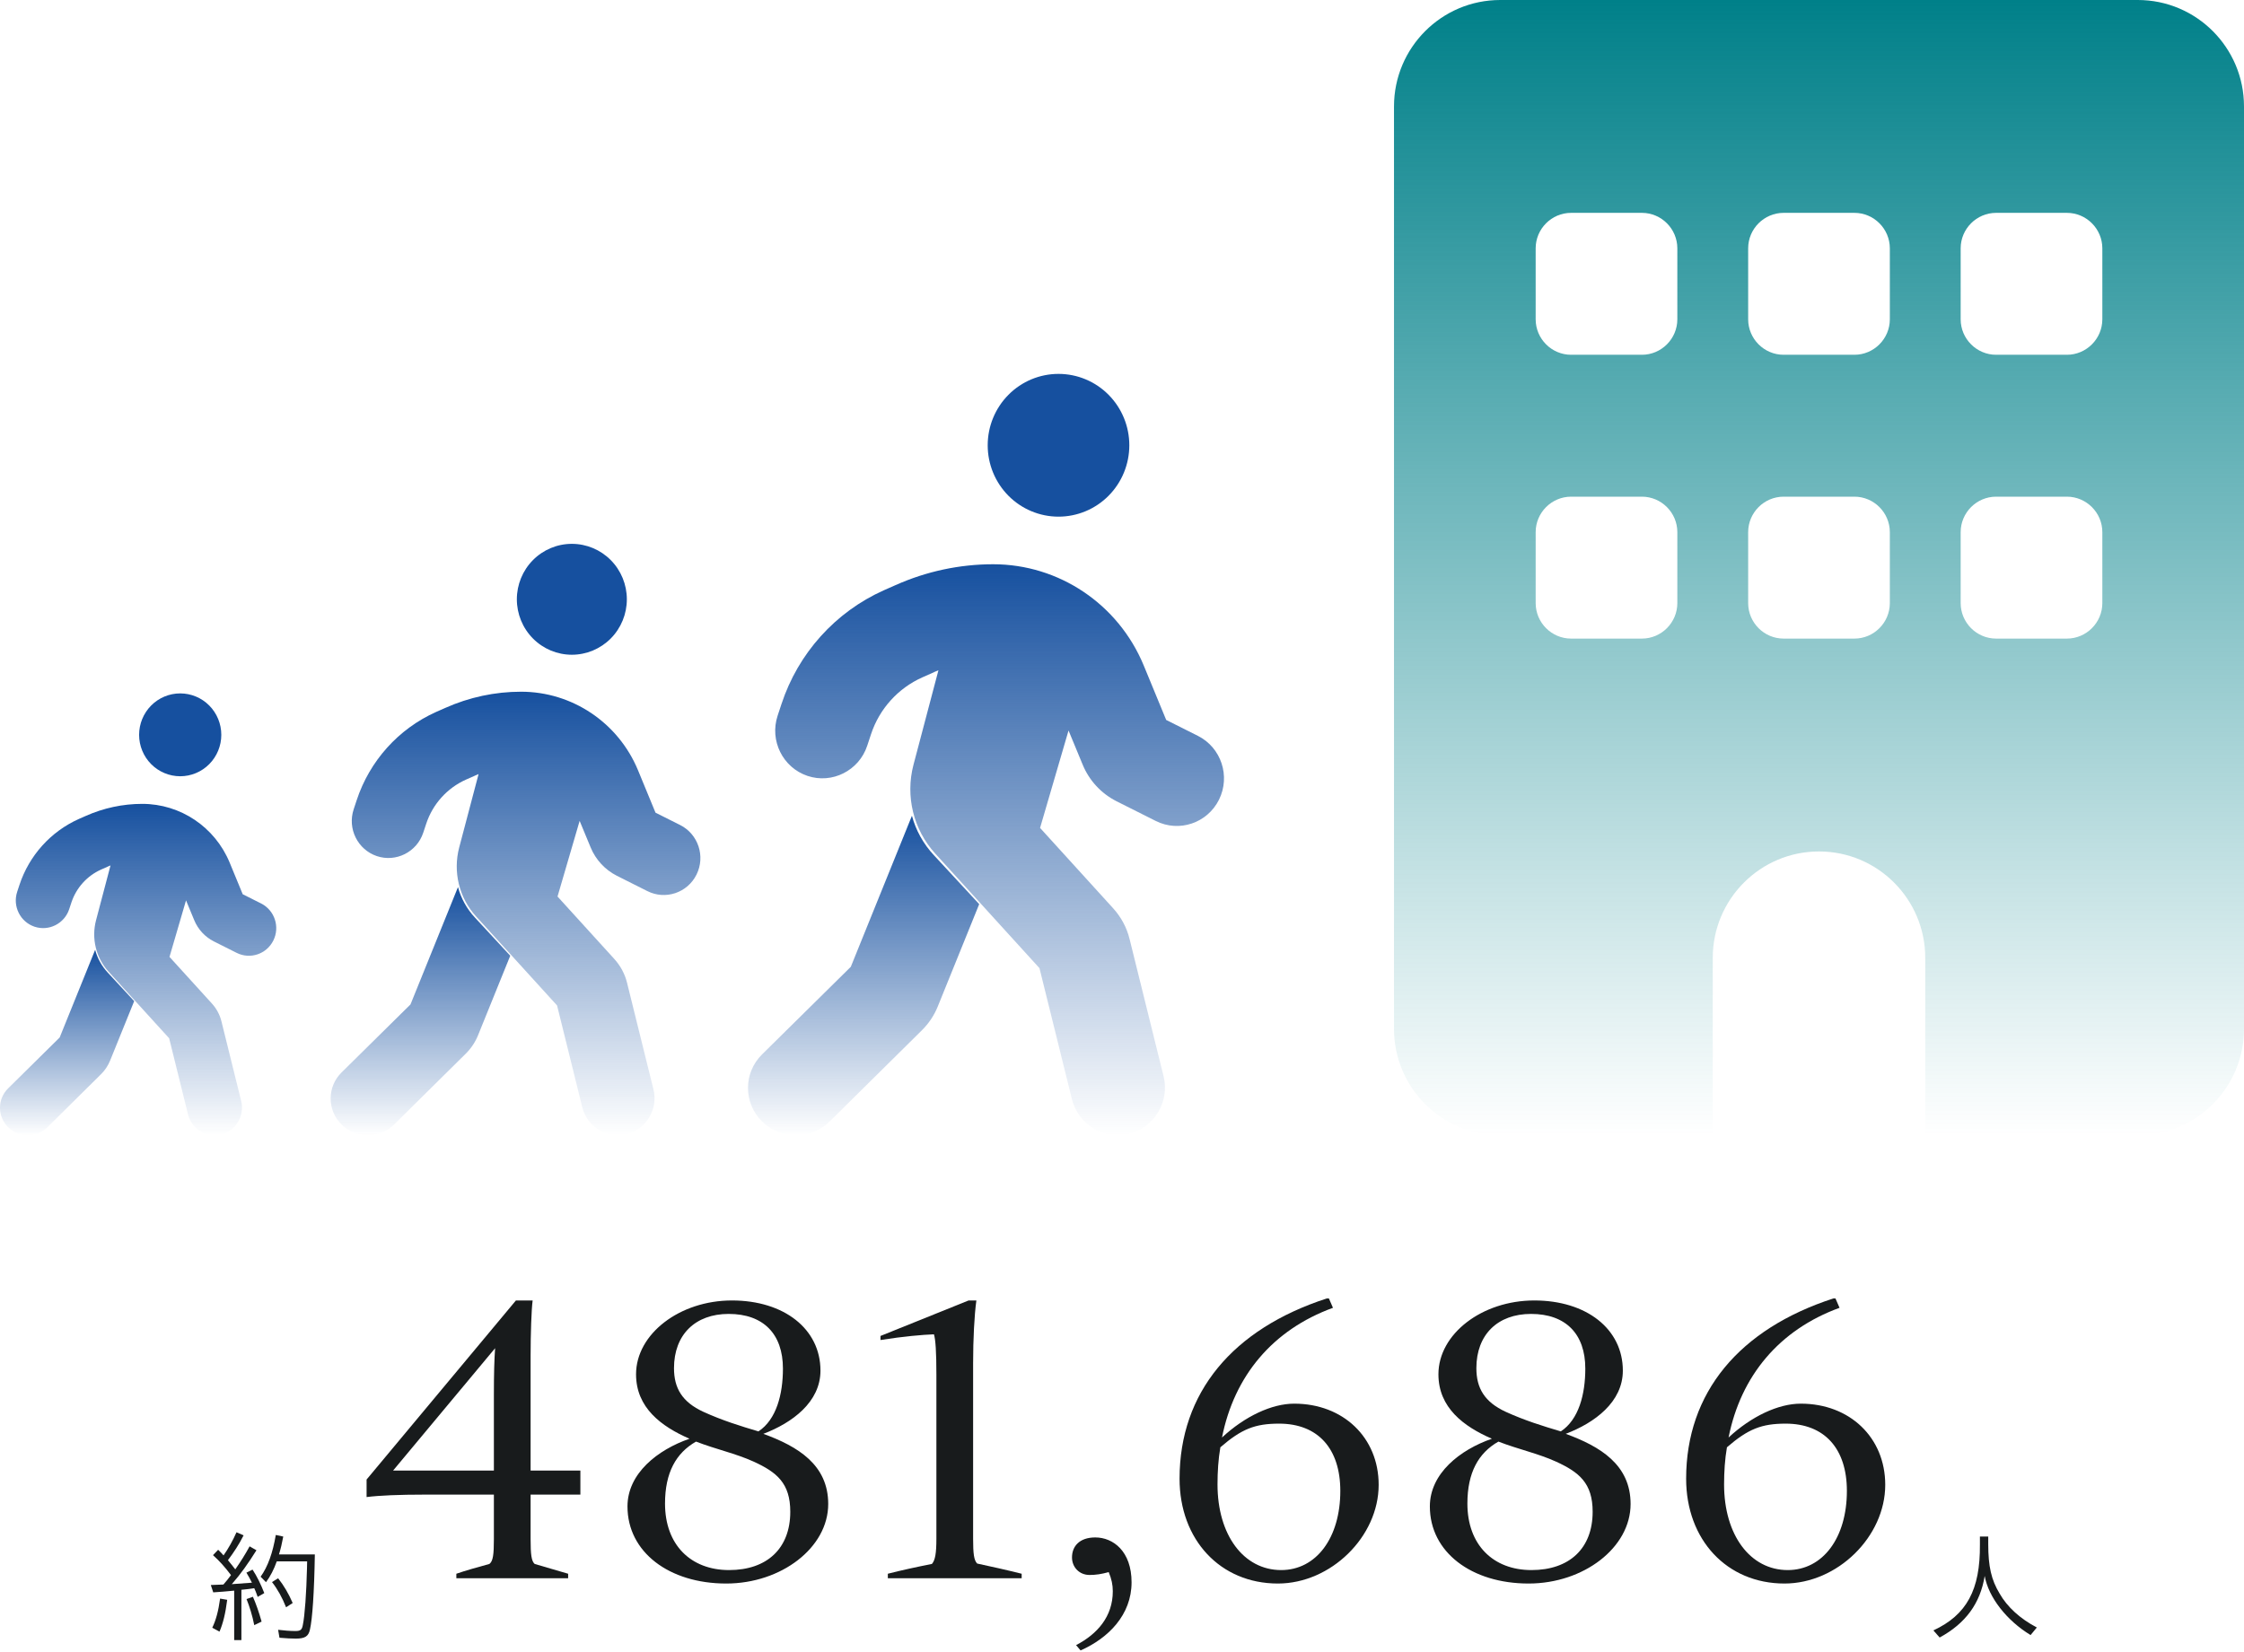 <svg width="330" height="243" viewBox="0 0 330 243" fill="none" xmlns="http://www.w3.org/2000/svg">
<path d="M205 15.656C205 7.013 211.999 0 220.625 0H314.375C323.001 0 330 7.013 330 15.656V151.344C330 159.987 323.001 167 314.375 167H283.125V140.906C283.125 132.263 276.126 125.25 267.5 125.25C258.874 125.25 251.875 132.263 251.875 140.906V167H220.625C211.999 167 205 159.987 205 151.344V15.656ZM231.042 73.062C228.177 73.062 225.833 75.411 225.833 78.281V88.719C225.833 91.589 228.177 93.938 231.042 93.938H241.458C244.323 93.938 246.667 91.589 246.667 88.719V78.281C246.667 75.411 244.323 73.062 241.458 73.062H231.042ZM257.083 78.281V88.719C257.083 91.589 259.427 93.938 262.292 93.938H272.708C275.573 93.938 277.917 91.589 277.917 88.719V78.281C277.917 75.411 275.573 73.062 272.708 73.062H262.292C259.427 73.062 257.083 75.411 257.083 78.281ZM293.542 73.062C290.677 73.062 288.333 75.411 288.333 78.281V88.719C288.333 91.589 290.677 93.938 293.542 93.938H303.958C306.823 93.938 309.167 91.589 309.167 88.719V78.281C309.167 75.411 306.823 73.062 303.958 73.062H293.542ZM225.833 36.531V46.969C225.833 49.839 228.177 52.188 231.042 52.188H241.458C244.323 52.188 246.667 49.839 246.667 46.969V36.531C246.667 33.661 244.323 31.312 241.458 31.312H231.042C228.177 31.312 225.833 33.661 225.833 36.531ZM262.292 31.312C259.427 31.312 257.083 33.661 257.083 36.531V46.969C257.083 49.839 259.427 52.188 262.292 52.188H272.708C275.573 52.188 277.917 49.839 277.917 46.969V36.531C277.917 33.661 275.573 31.312 272.708 31.312H262.292ZM288.333 36.531V46.969C288.333 49.839 290.677 52.188 293.542 52.188H303.958C306.823 52.188 309.167 49.839 309.167 46.969V36.531C309.167 33.661 306.823 31.312 303.958 31.312H293.542C290.677 31.312 288.333 33.661 288.333 36.531Z" fill="url(#paint0_linear_9_2200)"/>
<path d="M137.375 98.862C137.592 98.775 137.788 98.687 138.005 98.6L134.338 112.492C133.124 117.107 134.317 122.03 137.527 125.552L152.865 142.419L157.637 161.692C158.57 165.433 162.345 167.73 166.054 166.789C169.764 165.848 172.042 162.042 171.109 158.301L166.119 138.153C165.707 136.446 164.861 134.893 163.69 133.602L152.951 121.789L157.138 107.46L159.221 112.492C160.175 114.81 161.933 116.714 164.167 117.851L169.959 120.761C173.387 122.489 177.552 121.089 179.266 117.633C180.98 114.176 179.591 109.976 176.164 108.247L171.499 105.907L168.18 97.856C164.449 88.865 155.728 83.002 146.053 83.002C141.107 83.002 136.226 84.052 131.713 86.065L129.978 86.83C122.841 90.024 117.374 96.106 114.923 103.566L114.359 105.272C113.144 108.948 115.118 112.907 118.741 114.132C122.363 115.357 126.312 113.367 127.527 109.713L128.091 108.007C129.327 104.266 132.061 101.247 135.618 99.65L137.354 98.884L137.375 98.862Z" fill="url(#paint1_linear_9_2200)"/>
<path d="M155.663 76.001C158.425 76.001 161.073 74.895 163.026 72.926C164.979 70.957 166.076 68.286 166.076 65.501C166.076 62.716 164.979 60.045 163.026 58.076C161.073 56.106 158.425 55 155.663 55C152.901 55 150.253 56.106 148.3 58.076C146.347 60.045 145.25 62.716 145.25 65.501C145.25 68.286 146.347 70.957 148.3 72.926C150.253 74.895 152.901 76.001 155.663 76.001Z" fill="#16509F"/>
<path d="M134.108 120C134.68 122.131 135.779 124.131 137.34 125.805L144 133.002L137.911 148.047C137.384 149.351 136.592 150.547 135.581 151.547L122.018 164.962C119.271 167.679 114.808 167.679 112.061 164.962C109.313 162.244 109.313 157.83 112.061 155.113L125.118 142.22L134.108 120Z" fill="url(#paint2_linear_9_2200)"/>
<path d="M69.89 114.072C70.058 114.004 70.21 113.936 70.379 113.868L67.531 124.659C66.587 128.244 67.514 132.068 70.008 134.804L81.922 147.906L85.629 162.877C86.354 165.783 89.286 167.567 92.167 166.836C95.049 166.105 96.818 163.149 96.094 160.243L92.218 144.592C91.898 143.266 91.24 142.06 90.331 141.057L81.989 131.881L85.241 120.75L86.859 124.659C87.601 126.46 88.966 127.938 90.701 128.822L95.201 131.082C97.863 132.425 101.098 131.337 102.43 128.652C103.761 125.967 102.682 122.704 100.02 121.362L96.397 119.544L93.819 113.29C90.92 106.306 84.146 101.752 76.63 101.752C72.788 101.752 68.997 102.567 65.492 104.131L64.144 104.725C58.599 107.206 54.353 111.931 52.449 117.725L52.011 119.051C51.067 121.906 52.6 124.981 55.415 125.933C58.229 126.885 61.296 125.338 62.239 122.5L62.678 121.175C63.638 118.269 65.761 115.924 68.525 114.683L69.873 114.089L69.89 114.072Z" fill="url(#paint3_linear_9_2200)"/>
<path d="M84.095 96.314C86.24 96.314 88.298 95.454 89.815 93.925C91.332 92.395 92.184 90.32 92.184 88.157C92.184 85.993 91.332 83.919 89.815 82.389C88.298 80.859 86.24 80 84.095 80C81.95 80 79.893 80.859 78.376 82.389C76.859 83.919 76.007 85.993 76.007 88.157C76.007 90.32 76.859 92.395 78.376 93.925C79.893 95.454 81.95 96.314 84.095 96.314Z" fill="#16509F"/>
<path d="M67.352 130.491C67.796 132.146 68.65 133.7 69.862 135L75.036 140.59L70.306 152.277C69.896 153.291 69.281 154.22 68.496 154.996L57.961 165.417C55.826 167.528 52.36 167.528 50.226 165.417C48.091 163.306 48.091 159.877 50.226 157.766L60.368 147.751L67.352 130.491Z" fill="url(#paint4_linear_9_2200)"/>
<path d="M15.888 127.456C16.014 127.405 16.127 127.354 16.253 127.304L14.125 135.366C13.42 138.045 14.112 140.901 15.976 142.945L24.877 152.734L27.647 163.919C28.188 166.09 30.379 167.424 32.532 166.878C34.684 166.332 36.007 164.123 35.465 161.952L32.569 150.258C32.33 149.268 31.839 148.367 31.159 147.617L24.927 140.762L27.357 132.446L28.566 135.366C29.12 136.711 30.14 137.816 31.436 138.476L34.798 140.165C36.787 141.168 39.204 140.355 40.199 138.349C41.194 136.343 40.388 133.906 38.399 132.903L35.692 131.544L33.766 126.872C31.6 121.654 26.539 118.251 20.924 118.251C18.053 118.251 15.22 118.861 12.602 120.029L11.594 120.473C7.452 122.327 4.28 125.856 2.857 130.186L2.53 131.176C1.825 133.309 2.97 135.607 5.073 136.318C7.175 137.029 9.467 135.874 10.172 133.753L10.499 132.763C11.217 130.592 12.803 128.84 14.868 127.913L15.875 127.469L15.888 127.456Z" fill="url(#paint5_linear_9_2200)"/>
<path d="M26.501 114.188C28.104 114.188 29.641 113.546 30.774 112.403C31.907 111.261 32.544 109.71 32.544 108.094C32.544 106.478 31.907 104.928 30.774 103.785C29.641 102.642 28.104 102 26.501 102C24.898 102 23.361 102.642 22.227 103.785C21.094 104.928 20.457 106.478 20.457 108.094C20.457 109.71 21.094 111.261 22.227 112.403C23.361 113.546 24.898 114.188 26.501 114.188Z" fill="#16509F"/>
<path d="M13.991 139.723C14.323 140.96 14.961 142.121 15.867 143.092L19.732 147.269L16.198 156C15.892 156.757 15.433 157.451 14.846 158.032L6.975 165.817C5.38 167.394 2.791 167.394 1.196 165.817C-0.399 164.24 -0.399 161.678 1.196 160.101L8.774 152.619L13.991 139.723Z" fill="url(#paint6_linear_9_2200)"/>
<path d="M285.242 240.88L284.324 239.836C289.22 237.55 291.218 233.878 291.164 227.218V226.03H292.388V227.146C292.388 230.422 292.838 232.402 294.062 234.418C295.178 236.38 297.086 238.126 299.534 239.404L298.616 240.52C295.088 238.378 292.424 234.958 291.866 231.826C291.218 235.858 289.058 238.81 285.242 240.88Z" fill="#181B1C"/>
<path d="M34.438 241.258V233.986C33.286 234.094 32.332 234.184 31.36 234.238L31 233.158C31.702 233.14 32.386 233.104 32.854 233.086C33.232 232.654 33.592 232.222 33.97 231.7C33.052 230.476 32.242 229.594 31.324 228.766L32.08 227.974C32.494 228.37 32.656 228.55 32.872 228.802C33.574 227.812 34.258 226.588 34.78 225.4L35.824 225.85C35.176 227.146 34.366 228.388 33.52 229.504C33.7 229.738 34.384 230.548 34.6 230.854C35.356 229.774 36.076 228.64 36.706 227.47L37.714 228.046C36.49 230.008 35.32 231.628 34.24 232.852L34.078 233.032C35.176 232.96 36.256 232.87 37.048 232.816C36.76 232.222 36.526 231.826 36.238 231.34L37.138 230.89C37.75 231.808 38.38 233.086 38.866 234.346L37.894 234.904C37.66 234.238 37.552 233.968 37.39 233.626C36.904 233.716 36.4 233.77 35.5 233.86V241.258H34.438ZM43.492 241.042C42.79 241.042 42.232 241.006 41.098 240.916L40.9 239.746C41.764 239.854 42.682 239.926 43.438 239.926C44.194 239.926 44.41 239.746 44.536 239.026C44.824 237.64 45.058 234.328 45.148 230.62L45.166 229.684H40.702C40.288 230.854 39.748 231.898 39.118 232.744L38.326 231.934C39.388 230.458 40.108 228.442 40.558 225.796L41.656 226.03C41.458 227.074 41.296 227.776 41.026 228.658H46.3C46.21 234.238 45.94 238.144 45.58 239.71C45.364 240.718 44.842 241.042 43.492 241.042ZM42.07 236.434C41.494 234.976 40.792 233.734 40 232.726L40.9 232.168C41.746 233.23 42.448 234.436 43.042 235.804L42.07 236.434ZM37.39 239.062C37.12 237.676 36.688 236.29 36.256 235.228L37.192 234.886C37.642 235.912 38.074 237.118 38.47 238.54L37.39 239.062ZM32.278 240.016L31.216 239.44C31.774 238.288 32.116 236.974 32.368 235.156L33.412 235.336C33.16 237.334 32.8 238.81 32.278 240.016Z" fill="#181B1C"/>
<path d="M254.201 211.46C257.561 208.34 261.521 206.48 264.821 206.48C272.021 206.48 277.241 211.46 277.241 218.42C277.241 226.04 270.221 232.94 262.421 232.94C253.961 232.94 247.961 226.52 247.961 217.52C247.961 204.86 255.761 195.5 269.621 191H269.921L270.521 192.38C261.641 195.62 256.001 202.4 254.201 211.46ZM253.541 218.36C253.541 225.8 257.381 230.96 262.901 230.96C268.061 230.96 271.601 226.22 271.601 219.32C271.601 213.08 268.301 209.42 262.601 209.42C259.061 209.42 257.081 210.2 253.961 212.9C253.661 214.64 253.541 216.5 253.541 218.36Z" fill="#181B1C"/>
<path d="M238.653 201.62C238.653 206.24 234.513 209.3 230.253 210.92C235.353 212.78 239.793 215.48 239.793 221.24C239.793 227.66 232.893 232.94 224.793 232.94C216.393 232.94 210.273 228.32 210.273 221.6C210.273 216.74 214.713 213.26 219.393 211.64C215.253 209.84 211.533 207.08 211.533 202.16C211.533 196.22 217.953 191.3 225.633 191.3C233.313 191.3 238.653 195.5 238.653 201.62ZM225.153 193.28C220.233 193.28 217.113 196.34 217.113 201.26C217.113 204.2 218.313 206.24 221.433 207.68C224.193 208.94 226.893 209.78 229.533 210.56C232.173 208.82 233.133 205.1 233.133 201.32C233.133 196.22 230.253 193.28 225.153 193.28ZM215.793 221.18C215.793 227.24 219.573 230.96 225.213 230.96C230.793 230.96 234.213 227.78 234.213 222.38C234.213 218.18 232.233 216.56 228.813 215C226.173 213.8 223.293 213.2 220.353 212.06C217.413 213.74 215.793 216.62 215.793 221.18Z" fill="#181B1C"/>
<path d="M179.705 211.46C183.065 208.34 187.025 206.48 190.325 206.48C197.525 206.48 202.745 211.46 202.745 218.42C202.745 226.04 195.725 232.94 187.925 232.94C179.465 232.94 173.465 226.52 173.465 217.52C173.465 204.86 181.265 195.5 195.125 191H195.425L196.025 192.38C187.145 195.62 181.505 202.4 179.705 211.46ZM179.045 218.36C179.045 225.8 182.885 230.96 188.405 230.96C193.565 230.96 197.105 226.22 197.105 219.32C197.105 213.08 193.805 209.42 188.105 209.42C184.565 209.42 182.585 210.2 179.465 212.9C179.165 214.64 179.045 216.5 179.045 218.36Z" fill="#181B1C"/>
<path d="M157.647 229.1C157.647 227.48 158.727 226.16 161.067 226.16C163.707 226.16 166.407 228.2 166.407 232.76C166.407 237.56 162.987 240.98 158.907 242.78L158.247 242C161.367 240.38 163.647 237.8 163.647 234.08C163.647 233.12 163.467 232.28 163.047 231.26C161.967 231.56 161.127 231.68 160.227 231.68C158.727 231.68 157.647 230.54 157.647 229.1Z" fill="#181B1C"/>
<path d="M143.105 226.34C143.105 228.56 143.225 229.52 143.705 230C145.925 230.48 147.845 230.9 150.245 231.5V232.16H130.565V231.5C132.425 231.02 134.885 230.48 137.045 230.06C137.525 229.52 137.705 228.5 137.705 226.34V202.22C137.705 198.92 137.585 197.06 137.345 196.28C135.725 196.34 132.845 196.58 129.485 197.12V196.52L142.445 191.3H143.585C143.285 193.46 143.105 197 143.105 200.54V226.34Z" fill="#181B1C"/>
<path d="M120.657 201.62C120.657 206.24 116.517 209.3 112.257 210.92C117.357 212.78 121.797 215.48 121.797 221.24C121.797 227.66 114.897 232.94 106.797 232.94C98.397 232.94 92.277 228.32 92.277 221.6C92.277 216.74 96.717 213.26 101.397 211.64C97.257 209.84 93.537 207.08 93.537 202.16C93.537 196.22 99.957 191.3 107.637 191.3C115.317 191.3 120.657 195.5 120.657 201.62ZM107.157 193.28C102.237 193.28 99.117 196.34 99.117 201.26C99.117 204.2 100.317 206.24 103.437 207.68C106.197 208.94 108.897 209.78 111.537 210.56C114.177 208.82 115.137 205.1 115.137 201.32C115.137 196.22 112.257 193.28 107.157 193.28ZM97.797 221.18C97.797 227.24 101.577 230.96 107.217 230.96C112.797 230.96 116.217 227.78 116.217 222.38C116.217 218.18 114.237 216.56 110.817 215C108.177 213.8 105.297 213.2 102.357 212.06C99.417 213.74 97.797 216.62 97.797 221.18Z" fill="#181B1C"/>
<path d="M85.35 216.32V219.86H78.03V226.4C78.03 228.68 78.15 229.64 78.63 230.06L83.55 231.5V232.16H67.11V231.5C68.49 231.02 70.23 230.54 71.97 230.06C72.51 229.64 72.63 228.68 72.63 226.4V219.86H62.49C58.71 219.86 55.83 219.98 53.91 220.22V217.64L75.87 191.3H78.33C78.15 192.62 78.03 196.22 78.03 199.4V216.32H85.35ZM72.81 198.32L57.81 216.32H72.63V205.22C72.63 202.1 72.69 200 72.81 198.32Z" fill="#181B1C"/>
<defs>
<linearGradient id="paint0_linear_9_2200" x1="267.5" y1="0" x2="267.5" y2="167" gradientUnits="userSpaceOnUse">
<stop stop-color="#008089"/>
<stop offset="1" stop-color="#008089" stop-opacity="0"/>
</linearGradient>
<linearGradient id="paint1_linear_9_2200" x1="147" y1="83.002" x2="147" y2="167" gradientUnits="userSpaceOnUse">
<stop stop-color="#16509F"/>
<stop offset="1" stop-color="#16509F" stop-opacity="0"/>
</linearGradient>
<linearGradient id="paint2_linear_9_2200" x1="127" y1="120" x2="127" y2="167" gradientUnits="userSpaceOnUse">
<stop stop-color="#16509F"/>
<stop offset="1" stop-color="#16509F" stop-opacity="0"/>
</linearGradient>
<linearGradient id="paint3_linear_9_2200" x1="77.366" y1="101.752" x2="77.366" y2="167" gradientUnits="userSpaceOnUse">
<stop stop-color="#16509F"/>
<stop offset="1" stop-color="#16509F" stop-opacity="0"/>
</linearGradient>
<linearGradient id="paint4_linear_9_2200" x1="61.83" y1="130.491" x2="61.83" y2="167" gradientUnits="userSpaceOnUse">
<stop stop-color="#16509F"/>
<stop offset="1" stop-color="#16509F" stop-opacity="0"/>
</linearGradient>
<linearGradient id="paint5_linear_9_2200" x1="21.473" y1="118.251" x2="21.473" y2="167" gradientUnits="userSpaceOnUse">
<stop stop-color="#16509F"/>
<stop offset="1" stop-color="#16509F" stop-opacity="0"/>
</linearGradient>
<linearGradient id="paint6_linear_9_2200" x1="9.866" y1="139.723" x2="9.866" y2="167" gradientUnits="userSpaceOnUse">
<stop stop-color="#16509F"/>
<stop offset="1" stop-color="#16509F" stop-opacity="0"/>
</linearGradient>
</defs>
</svg>
